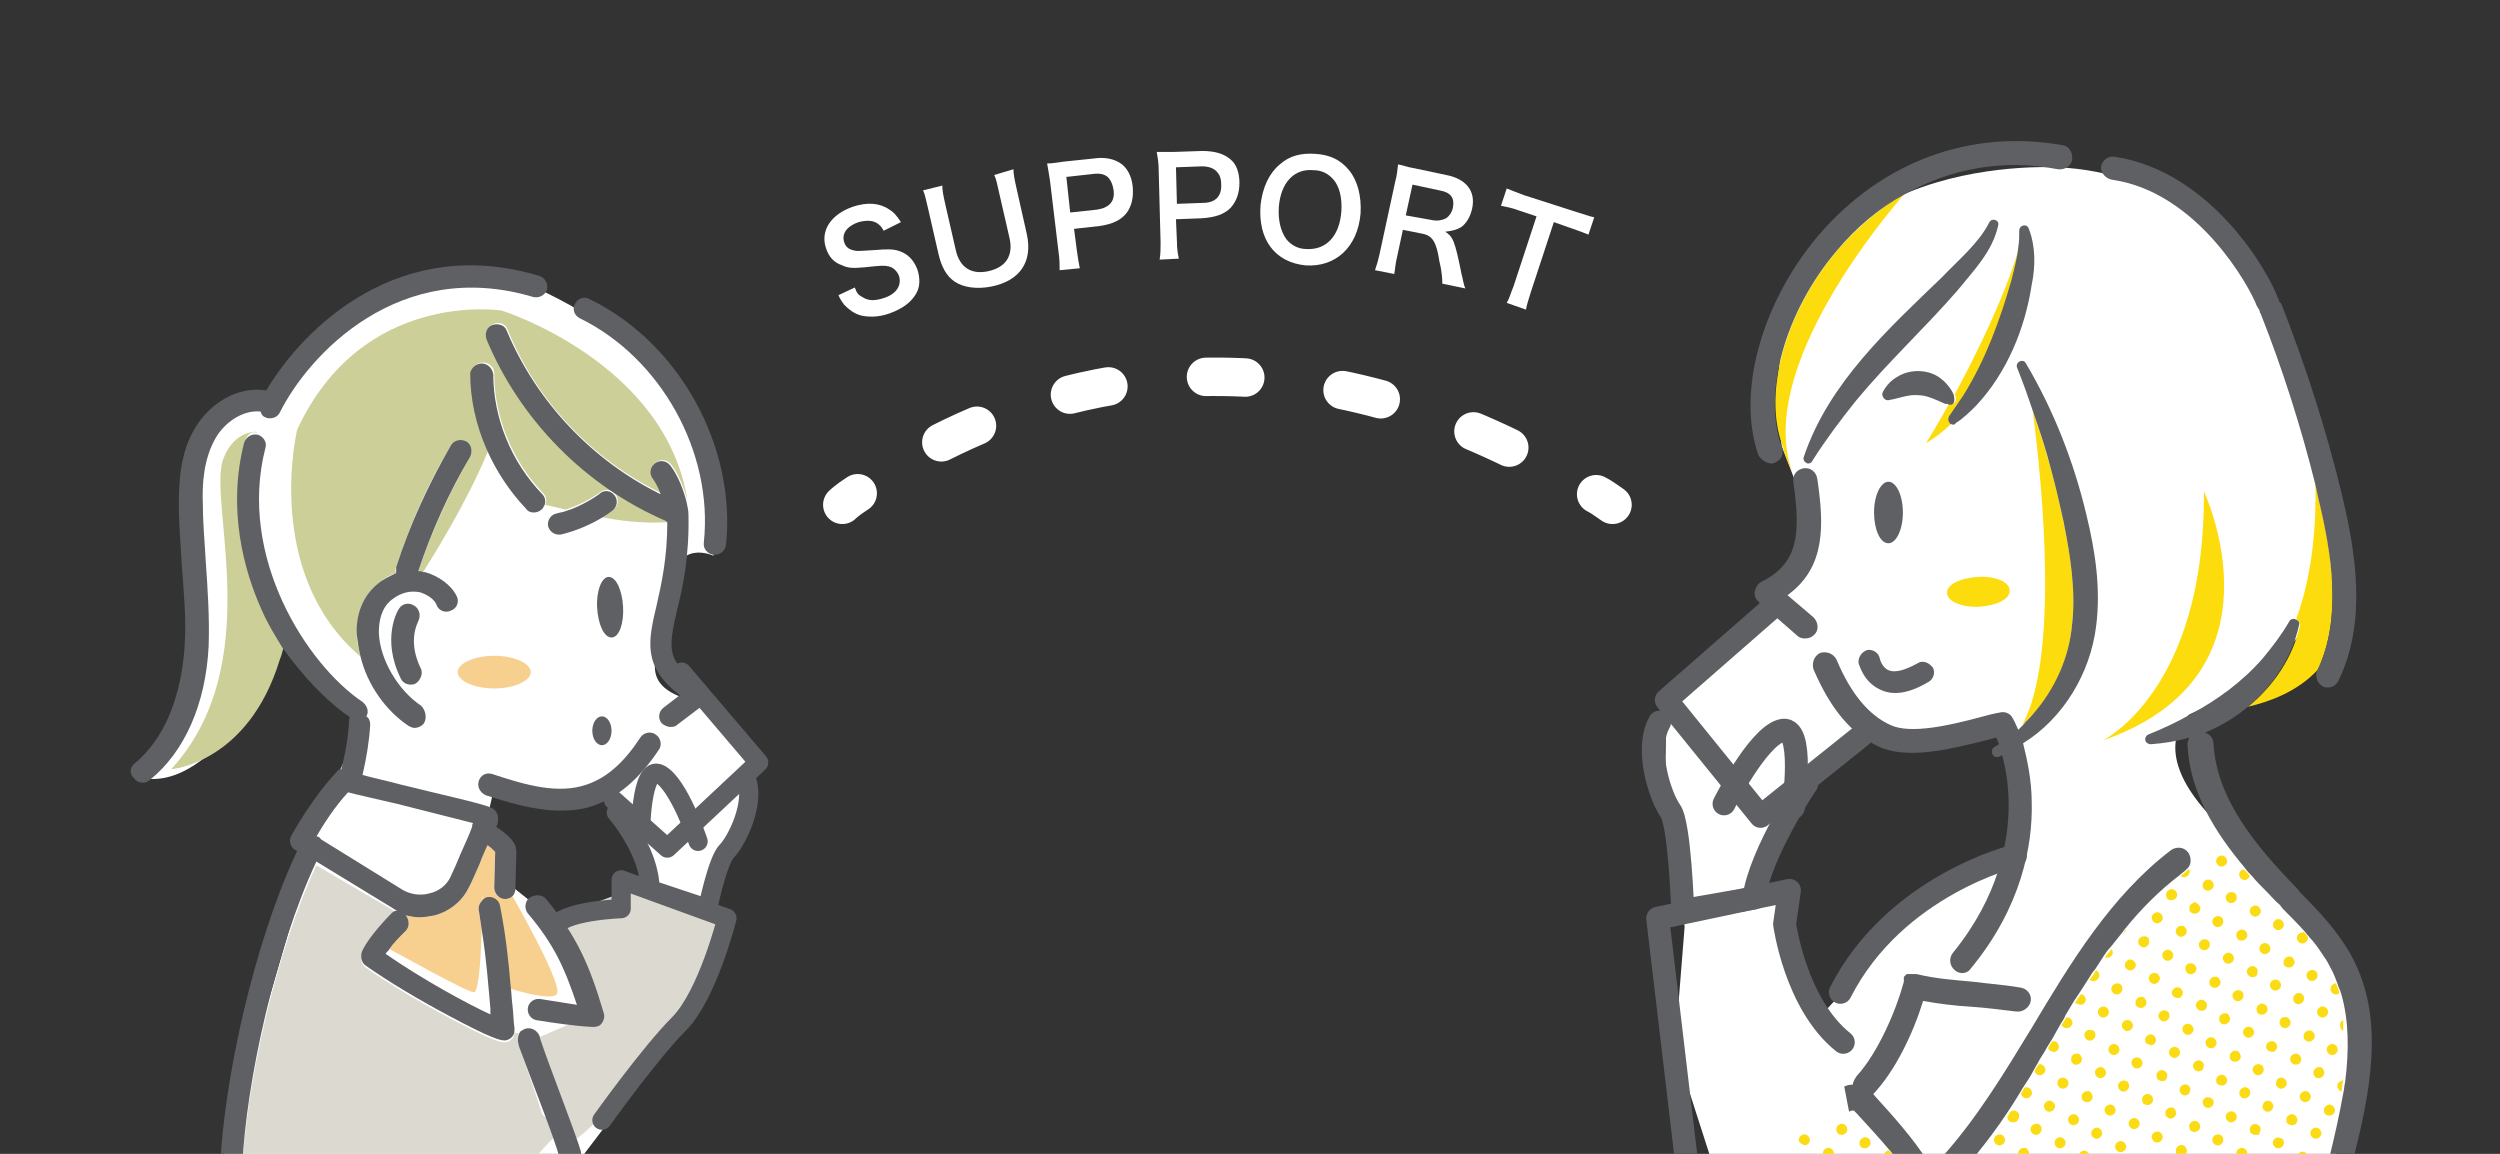 <?xml version="1.0" encoding="utf-8"?>
<!-- Generator: Adobe Illustrator 28.2.0, SVG Export Plug-In . SVG Version: 6.00 Build 0)  -->
<svg version="1.1" id="レイヤー_1" xmlns="http://www.w3.org/2000/svg" xmlns:xlink="http://www.w3.org/1999/xlink" x="0px"
	 y="0px" viewBox="0 0 260 120" style="enable-background:new 0 0 260 120;" xml:space="preserve">
<rect x="0" y="0" width="260" height="120" fill="#333333" stroke="none"/>
<style type="text/css">
	.st0{fill:none;stroke:#FFFFFF;stroke-width:4;stroke-linecap:round;stroke-linejoin:round;}
	.st1{fill:none;stroke:#FFFFFF;stroke-width:4;stroke-linecap:round;stroke-linejoin:round;stroke-dasharray:4.085,10.213;}
	.st2{fill:#FFFFFF;}
	.st3{clip-path:url(#SVGID_00000183950301264589584150000007553883654129546125_);}
	.st4{fill:none;stroke:#5E6063;stroke-width:2;stroke-linecap:round;stroke-linejoin:round;stroke-miterlimit:10;}
	.st5{fill:#DCDAD0;}
	.st6{fill:none;}
	.st7{fill:#F7D090;}
	.st8{fill:#5E6063;}
	.st9{fill:#CDCF98;}
	.st10{fill:none;stroke:#5E6063;stroke-width:2.388;stroke-linecap:round;stroke-linejoin:round;stroke-miterlimit:10;}
	.st11{fill:#FDDC0E;}
	.st12{fill:#FBDB13;}
</style>
<g>
	<g>
		<g>
			<path class="st0" d="M87.6,52.5c0,0,0.5-0.5,1.6-1.2"/>
			<path class="st1" d="M97.9,46c12.5-6.3,35.5-12.7,63.6,2.9"/>
			<path class="st0" d="M166,51.4c0.6,0.3,1.1,0.7,1.7,1.1"/>
		</g>
	</g>
	<g>
		<path class="st2" d="M88.9,29.9c0.2,0.6,0.4,0.8,0.8,1c0.6,0.4,1.3,0.4,2.2,0.1c1.3-0.4,1.9-1.3,1.6-2.3c-0.2-0.5-0.6-0.9-1.1-1
			c-0.5-0.1-0.6-0.1-2.5,0.1c-1.1,0.1-1.7,0.1-2.3-0.2c-0.9-0.3-1.4-0.9-1.7-1.8c-0.6-1.8,0.5-3.5,2.8-4.3c1.5-0.5,2.8-0.4,3.8,0.3
			c0.5,0.3,0.8,0.7,1.2,1.3l-1.8,0.9c-0.2-0.4-0.4-0.6-0.7-0.8c-0.5-0.3-1.1-0.3-1.9-0.1c-1.2,0.4-1.8,1.2-1.5,2.1
			c0.2,0.6,0.6,0.8,1.3,0.9c0.3,0,0.4,0,2-0.1c1.1-0.1,1.8-0.1,2.4,0.1c0.9,0.3,1.5,0.9,1.9,1.9c0.3,0.9,0.3,1.8-0.1,2.5
			c-0.5,0.9-1.4,1.6-2.8,2.1c-1.1,0.4-2.2,0.4-3,0.2c-0.7-0.2-1.2-0.6-1.7-1.1c-0.2-0.3-0.4-0.5-0.6-1L88.9,29.9z"/>
		<path class="st2" d="M105.4,17.6c0,0.5,0.1,1,0.3,1.9l1.1,4.9c0.6,2.8-0.7,4.8-3.7,5.4c-1.5,0.3-2.9,0.1-3.8-0.5
			c-0.9-0.6-1.4-1.6-1.7-2.9l-1.1-4.8c-0.2-0.8-0.3-1.4-0.5-1.8l2-0.5c0,0.5,0.1,1,0.3,1.9l1.1,4.8c0.4,1.8,1.6,2.6,3.4,2.2
			c1.8-0.4,2.6-1.6,2.2-3.4l-1.1-4.8c-0.2-0.9-0.3-1.4-0.5-1.8L105.4,17.6z"/>
		<path class="st2" d="M110.2,28.1c0-0.6,0-1.1-0.1-1.8l-0.9-7.5c-0.1-0.7-0.2-1.2-0.3-1.8c0.6,0,1-0.1,1.8-0.2l2.9-0.3
			c1.3-0.2,2.3,0,3.1,0.6c0.6,0.5,1,1.3,1.1,2.3c0.1,1.1-0.1,2-0.6,2.7c-0.6,0.8-1.5,1.2-2.8,1.4l-2.7,0.3l0.3,2.3
			c0.1,0.8,0.2,1.3,0.3,1.8L110.2,28.1z M114.1,21.8c1.3-0.2,1.9-0.9,1.7-2.1c-0.1-0.6-0.3-1-0.6-1.3c-0.4-0.3-0.8-0.4-1.6-0.3
			l-2.7,0.3l0.4,3.7L114.1,21.8z"/>
		<path class="st2" d="M120.6,27c0.1-0.6,0.1-1.1,0.1-1.8l-0.2-7.6c0-0.7-0.1-1.2-0.2-1.8c0.6,0,1,0,1.8,0l2.9-0.1
			c1.4,0,2.3,0.3,3,0.9c0.6,0.5,0.9,1.4,0.9,2.4c0,1.1-0.3,1.9-0.9,2.6c-0.7,0.7-1.6,1-3,1.1l-2.7,0.1l0.1,2.3
			c0,0.8,0.1,1.3,0.2,1.8L120.6,27z M125.1,21.1c1.3,0,2-0.7,1.9-2c0-0.6-0.2-1-0.5-1.3c-0.3-0.3-0.8-0.5-1.5-0.5l-2.7,0.1l0.1,3.8
			L125.1,21.1z"/>
		<path class="st2" d="M140.3,17.7c0.9,1.1,1.3,2.7,1.2,4.5c-0.3,3.5-2.6,5.6-5.7,5.4c-3.2-0.3-5-2.7-4.7-6.3c0.2-1.8,0.9-3.3,2-4.2
			c1-0.9,2.2-1.2,3.7-1.1C138.3,16.1,139.4,16.6,140.3,17.7z M139.5,22c0.1-1.4-0.2-2.6-0.8-3.3c-0.5-0.6-1.2-1-2.1-1
			c-2-0.2-3.4,1.3-3.6,3.8c-0.1,1.4,0.2,2.6,0.8,3.4c0.5,0.6,1.2,1,2.1,1C137.9,26,139.3,24.6,139.5,22z"/>
		<path class="st2" d="M150,29.5c0-0.3,0-1.1-0.3-2.3c-0.3-2-0.7-2.7-1.8-2.9l-2-0.4l-0.6,2.8c-0.2,0.8-0.2,1.3-0.3,1.8l-2-0.4
			c0.2-0.6,0.3-0.9,0.5-1.8l1.6-7.4c0.2-0.7,0.2-1.1,0.3-1.8c0.6,0.1,1,0.3,1.7,0.4l3.3,0.7c2.1,0.4,3.1,1.7,2.7,3.5
			c-0.2,0.9-0.6,1.5-1.1,1.9c-0.5,0.3-0.9,0.4-1.7,0.5c0.8,0.5,1,0.9,1.7,4.4c0.1,0.3,0.2,1.1,0.4,1.5L150,29.5z M149,22.9
			c0.5,0.1,1,0,1.4-0.2c0.3-0.2,0.6-0.6,0.7-1.1c0.2-1-0.2-1.6-1.4-1.8l-2.8-0.6l-0.7,3.2L149,22.9z"/>
		<path class="st2" d="M159.2,30.4c-0.2,0.7-0.4,1.2-0.5,1.8l-2-0.7c0.3-0.5,0.4-1,0.7-1.7l2.4-7.3l-1.8-0.6
			c-0.8-0.3-1.4-0.4-1.9-0.5l0.6-1.8c0.5,0.2,1,0.4,1.8,0.7l5.3,1.7c1,0.3,1.5,0.5,2,0.6l-0.6,1.8c-0.5-0.2-1-0.4-1.9-0.7l-1.7-0.6
			L159.2,30.4z"/>
	</g>
	<g>
		<defs>
			<rect id="SVGID_1_" width="260" height="120"/>
		</defs>
		<clipPath id="SVGID_00000077305083810726160770000012665507536075390599_">
			<use xlink:href="#SVGID_1_"  style="overflow:visible;"/>
		</clipPath>
		<g style="clip-path:url(#SVGID_00000077305083810726160770000012665507536075390599_);">
			<g>
				<path class="st2" d="M78.9,79.3c0,0-3.3-4.8-8.3-6.9c-5-2.1-1-5.9-0.7-11.2c0.3-5.3,4.3-3.4,4.3-3.4C74.9,44,67.6,34.5,53,28.8
					c-14.7-5.7-24,14-24,14c-7.6-2.6-9.4,4.6-7.8,15.6c1.5,11-5.5,21-5.8,22.6c7.8,0.6,14.2-13.9,14.2-13.9l8.6,7L35.4,80l-2.5,7
					l-10,34.3L60,121l5.7-7.5l8.7-13.7L74,93.5l3.3-7.3L78.9,79.3z M64.6,91.5v3L58,96.1l-1-0.9l-4.5-3.6l0.2-3.6l-2.1-1.4v-1.2
					l0.8-3.5l7.2,1.4l3.9-1.2l2.5,2.6l1.6,3.4l0.6,4.6L64.6,91.5z"/>
				<polyline class="st4" points="70.9,69.9 78.9,79.3 69.4,88.2 63.8,83.2 				"/>
				<path class="st4" d="M66.6,87c0,0,0-7.5,2-6.5s4,7,4,7"/>
				<path class="st4" d="M64.1,84.5c0,0,3.5,4,3.5,8l6,2c0,0,1-5,2-6s3-5,2-7.5"/>
				<path class="st5" d="M65.6,92.5l10,3c0,0-0.6,4.2-3.7,8.9c-4.4,6.7-11.7,14.6-12.3,14.1c-1-1-5-10-5-10l7-3l-4-10L65.6,92.5z"/>
				<path class="st4" d="M57.6,96.5c0.8-1.8,7-2,7-2v-3l11,4c0,0-2,8-5,11s-8,10-8,10"/>
				<g>
					<path class="st6" d="M50.3,93.6C50.2,93.6,50.2,93.6,50.3,93.6c-0.1-0.1-0.1-0.2-0.1-0.4L50.3,93.6z"/>
					<path class="st6" d="M50.1,96.7c0.5,3.1,0.7,6,0.9,8.2c0,0.2,0,0.4,0,0.6c-2.4-1.1-7-3.6-10.9-6.3c0.1-0.2,0.3-0.3,0.4-0.5
						c1.5,0.8,8.1,4.6,8.8,4.5C49.8,103.2,50,99.8,50.1,96.7z"/>
					<path class="st6" d="M49.1,86c-0.3,0.8-0.7,1.7-1.2,2.8c-0.4,1-0.9,2.1-1.1,2.5c-0.4,0.8-1.2,1.4-2.1,1.6
						c-1,0.3-2.1,0.1-2.9-0.4l-8.4-5.2c-0.1-0.1-0.2-0.3-0.4-0.3c0,0,0,0-0.1,0c0.7-1.2,1.9-3.1,3.3-4.6c1.1,0.3,3,0.7,5.1,1.2
						c2.8,0.7,6.1,1.4,7.9,2C49.1,85.7,49.1,85.8,49.1,86z"/>
					<path class="st7" d="M47.6,69.9c0-0.9,1.7-1.7,3.8-1.7c2.1,0,3.8,0.8,3.8,1.7c0,0.9-1.7,1.7-3.8,1.7
						C49.3,71.6,47.6,70.8,47.6,69.9z"/>
					<path class="st8" d="M63.6,66.3c-0.8,0-1.4-1.4-1.5-3.1c-0.1-1.8,0.5-3.2,1.2-3.2c0.8,0,1.4,1.4,1.5,3.1
						C64.9,64.8,64.4,66.3,63.6,66.3z"/>
					<path class="st5" d="M40.6,94.5c0.2,0.1,0.4,0.3,0.7,0.4c-0.2,0-0.4,0.1-0.6,0.3c-1.1,1.1-2.8,3.1-3.1,4.1
						c-0.1,0.5,0,1,0.4,1.3c2.4,1.7,5.6,3.6,8.8,5.3c4.1,2.2,5.2,2.5,5.6,2.5c0.1,0,0.2,0,0.2,0c0.5-0.1,0.9-0.5,0.9-1l0.7,0.1
						c-0.3,0.3-0.4,0.7-0.2,1.2l0.1,0.4c1,2.9,1.5,4.3,2.2,6.5c0.1,0.5,0.6,0.8,1.1,0.8c0.1,0,0.2,0,0.3,0c0.2,0,0.3-0.1,0.4-0.2
						l0.4,1.2c-0.8,0.8-1.7,1.7-2.5,2.6c-0.4,0.4-0.6,0.7-0.8,0.8c-0.2,0.2-0.3,0.5-0.3,0.8H25.2c0.4-8.6,3.4-22.4,7.7-31.6
						L40.6,94.5z"/>
					<path class="st7" d="M50.7,93.4c-0.1,0-0.3,0.1-0.4,0.2l-0.1-0.4c0,0.1,0,0.3,0,0.4c-0.3,0.3-0.5,0.7-0.4,1.1
						c0.1,0.7,0.2,1.3,0.3,2c-0.1,3.1-0.3,6.4-0.8,6.5c-0.7,0-7.3-3.7-8.8-4.5c0.4-0.6,1-1.2,1.7-1.9c0.4-0.4,0.4-1.1,0-1.6
						c0.5,0.1,0.9,0.2,1.4,0.2c0.5,0,1.1-0.1,1.6-0.2c1.5-0.4,2.8-1.4,3.5-2.8c0.3-0.5,0.7-1.5,1.2-2.6c0.2-0.6,0.5-1.2,0.8-1.9
						c0.3,0.2,0.5,0.4,0.8,0.7l-0.1,3.7c0,0.6,0.5,1.2,1.1,1.2c0,0,0,0,0,0c0.3,0,0.6-0.1,0.8-0.3c1.2,2.1,5.3,9.5,4.6,10.2
						c-0.5,0.6-3.3-0.1-4.9-0.6c-0.2-2.4-0.5-5.3-1.1-8.3C51.9,93.7,51.3,93.3,50.7,93.4z"/>
					<path class="st9" d="M48.9,47.5c0.3-0.5,0.1-1.2-0.4-1.6c-0.5-0.3-1.2-0.1-1.6,0.4c-2.4,4-4.3,8.3-5.7,12.7
						c-0.1,0.2-0.1,0.4,0,0.6c-0.7,0.2-1.3,0.6-1.9,1.1c-1.5,1.2-2.2,3-2.2,5.3c0,0.8,0.2,1.5,0.4,2.3c-10.2-8.7-6.6-23.6-6.6-23.6
						c6.8-14.7,21.3-12.4,21.3-12.4s17.1,5.4,19.3,19.8c-0.3-1.2-0.9-2.8-1.7-3.8c-0.4-0.5-1.1-0.6-1.6-0.2
						c-0.5,0.4-0.6,1.1-0.2,1.6c0.3,0.4,0.6,1,0.8,1.6c-7.2-3.5-13-9.6-16-17c-0.2-0.6-0.9-0.9-1.5-0.6c-0.6,0.2-0.9,0.9-0.6,1.5
						c3.5,8.5,10.3,15.3,18.7,18.9c0,0.1,0,0.1,0,0.2c-1.4,0.1-3.6,0.1-6.8-0.5c0.7-0.4,1.2-0.8,1.2-0.8c0.5-0.4,0.6-1.1,0.2-1.6
						c-0.4-0.5-1.1-0.6-1.6-0.2c0,0-1.6,1.2-3.6,1.8c-0.7-0.2-1.3-0.3-2.1-0.5c0.2-0.4,0.1-0.9-0.2-1.2c-3.2-3.3-5.1-7.9-5.1-12.5
						c0-0.6-0.5-1.1-1.2-1.1c-0.6,0-1.1,0.5-1.1,1.2c0,2.7,0.6,5.4,1.7,7.9C48.6,52.2,45,57.9,44,59.5c-0.2,0-0.4-0.1-0.5-0.1
						C44.9,55.3,46.7,51.3,48.9,47.5z"/>
					<path class="st9" d="M25.5,45.8c-1.8,7,0,13.4,1.8,17.4c0.6,1.4,1.4,2.7,2.2,4c-0.1,0.5-0.2,0.9-0.4,1.4
						C25.8,79.4,17.8,80,17.8,80c10-10.9,3.8-27.8,5.4-32.2c0.8-2.2,2.3-2.9,3.5-2.9c0,0,0,0.1,0,0.1C26.2,44.8,25.7,45.2,25.5,45.8
						z"/>
					<path class="st8" d="M49.8,81.2c0.2-0.6,0.8-0.9,1.4-0.7c3.6,1.2,6.9,2.1,9.8,1.1c2.1-0.7,3.9-2.3,5.6-4.9
						c0.3-0.5,1.1-0.7,1.6-0.3c0.5,0.3,0.7,1.1,0.3,1.6c-2,3-4.2,4.9-6.8,5.8c-1.1,0.4-2.3,0.5-3.4,0.5c-2.8,0-5.6-0.9-7.8-1.6
						C49.9,82.4,49.6,81.8,49.8,81.2z"/>
					<path class="st8" d="M44.1,75.2c-0.2,0.3-0.6,0.5-1,0.5c-0.2,0-0.4-0.1-0.6-0.2c-2.4-1.6-4.3-4.3-5-7.2
						c-0.2-0.8-0.3-1.5-0.4-2.3c-0.1-2.2,0.7-4.1,2.2-5.3c0.6-0.5,1.3-0.8,1.9-1.1c0-0.2,0-0.4,0-0.6c1.4-4.4,3.4-8.7,5.7-12.7
						c0.3-0.5,1-0.7,1.6-0.4c0.5,0.3,0.7,1,0.4,1.6c-2.2,3.7-4,7.7-5.4,11.9c0.2,0,0.4,0,0.5,0.1c0.1,0,0.1,0,0.2,0
						c1.4,0.4,2.7,1.3,3.3,2.5c0.3,0.6,0,1.3-0.6,1.5c-0.6,0.3-1.3,0-1.5-0.6c-0.2-0.5-0.8-1-1.7-1.3c-1-0.2-2,0-3,0.8
						c-1.1,0.9-1.3,2.3-1.3,3.4c0.1,2.8,2,6,4.4,7.6C44.3,73.9,44.4,74.7,44.1,75.2z"/>
					<path class="st8" d="M43.2,71.1c-0.2,0.1-0.3,0.1-0.5,0.1c-0.4,0-0.8-0.2-1-0.6c-2.1-4.2-0.3-7.2-0.2-7.3
						c0.3-0.5,1-0.7,1.6-0.3c0.5,0.3,0.7,1,0.4,1.6c0,0.1-1.2,2,0.3,5C44,70.1,43.7,70.8,43.2,71.1z"/>
					<path class="st8" d="M59.3,121.2c-0.5,0-0.9-0.3-1.1-0.8c-0.6-2.2-3.1-8.5-4.2-11.5l-0.1-0.4c-0.1-0.4,0-0.9,0.2-1.2
						c0.1-0.1,0.3-0.2,0.5-0.3c0.6-0.2,1.2,0.1,1.5,0.7l0.1,0.4c1,3,3.5,9.3,4.2,11.6c0.1,0.5,0,0.9-0.4,1.2
						c-0.1,0.1-0.3,0.2-0.4,0.2C59.5,121.2,59.4,121.2,59.3,121.2z"/>
					<path class="st8" d="M56.8,93.5c3.2,3.9,4.5,6.8,6,11.9c0.1,0.4,0,0.7-0.2,1c-0.2,0.3-0.5,0.4-0.9,0.4c0,0,0,0-0.1,0
						c-1.9-0.1-3.9-0.4-5.8-0.7c-0.6-0.1-1-0.7-0.9-1.3c0.1-0.6,0.7-1,1.3-0.9c1.3,0.2,2.5,0.4,3.8,0.6c-1.3-3.9-2.4-6.3-5.1-9.5
						c-0.4-0.5-0.3-1.2,0.1-1.6C55.6,93,56.4,93,56.8,93.5z"/>
					<path class="st8" d="M36.4,74.6c-0.1,0.1-0.1,0.3-0.1,0.5c-0.1,1.7-0.4,3.3-0.8,4.9c0,0,0,0,0,0c0,0-0.1,0-0.1,0
						c0,0-0.1,0-0.1,0c0,0-0.1,0-0.1,0.1c0,0-0.1,0-0.1,0.1c0,0-0.1,0.1-0.1,0.1c0,0,0,0,0,0c-2.4,2.5-4.6,6.4-4.7,6.6
						c-0.3,0.5-0.1,1.2,0.4,1.5l0.2,0.1c-4.6,9.8-7.6,24-8,32.7c0,0.6,0.5,1.2,1.1,1.2c0,0,0,0,0.1,0c0.6,0,1.1-0.5,1.1-1.1
						c0,0,0,0,0-0.1c0.4-8.6,3.4-22.4,7.7-31.6l7.7,4.7c0.2,0.1,0.4,0.3,0.7,0.4c-0.2,0-0.4,0.1-0.6,0.3c-1.1,1.1-2.8,3.1-3.1,4.1
						c-0.1,0.5,0,1,0.4,1.3c2.4,1.7,5.6,3.6,8.8,5.3c4.1,2.2,5.2,2.5,5.6,2.5c0.1,0,0.2,0,0.2,0c0.5-0.1,0.9-0.5,0.9-1
						c0-0.1,0-0.2,0-0.3c-0.1-0.7-0.1-1.4-0.2-2.3c-0.1-0.7-0.1-1.4-0.2-2.1c-0.2-2.4-0.5-5.3-1.1-8.3c-0.1-0.6-0.7-1-1.3-0.9
						c-0.1,0-0.3,0.1-0.4,0.2c0,0-0.1,0-0.1,0.1c-0.3,0.3-0.5,0.7-0.4,1.1c0.1,0.7,0.2,1.3,0.3,2c0.5,3.1,0.7,6,0.9,8.2
						c0,0.2,0,0.4,0,0.6c-2.4-1.1-7-3.6-10.9-6.3c0.1-0.2,0.3-0.3,0.4-0.5c0.4-0.6,1-1.2,1.7-1.9c0.4-0.4,0.4-1.1,0-1.6
						c0.5,0.1,0.9,0.2,1.4,0.2c0.5,0,1.1-0.1,1.6-0.2c1.5-0.4,2.8-1.4,3.5-2.8c0.3-0.5,0.7-1.5,1.2-2.6c0.2-0.6,0.5-1.2,0.8-1.9
						c0.3,0.2,0.5,0.4,0.8,0.7l-0.1,3.7c0,0.6,0.5,1.2,1.1,1.2c0,0,0,0,0,0c0.3,0,0.6-0.1,0.8-0.3c0.2-0.2,0.3-0.5,0.3-0.8l0.1-3.7
						c0-0.2,0-0.7-0.3-1.1c-0.1-0.2-0.3-0.4-0.4-0.5c-0.4-0.4-0.9-0.8-1.4-1.1c0.2-0.3,0.2-0.6,0.2-0.9c0-0.5-0.3-0.9-0.7-1.1
						c-1.2-0.5-5.4-1.4-9.4-2.4c-1.5-0.4-2.9-0.7-4-1c0.4-1.7,0.7-3.5,0.8-5.2c0-0.4-0.1-0.7-0.4-0.9c0.3-0.5,0.1-1.1-0.4-1.5
						c-5.8-3.9-13-15.1-10.1-26.4c0.2-0.6-0.2-1.2-0.8-1.4c0,0-0.1,0-0.1,0c-0.6-0.1-1.1,0.3-1.3,0.8c-1.8,7,0,13.4,1.8,17.4
						c0.6,1.4,1.4,2.7,2.2,4C31.5,70.3,33.9,72.9,36.4,74.6z M49.2,85.6c-0.1,0.1-0.1,0.3-0.1,0.4c-0.3,0.8-0.7,1.7-1.2,2.8
						c-0.4,1-0.9,2.1-1.1,2.5c-0.4,0.8-1.2,1.4-2.1,1.6c-1,0.3-2.1,0.1-2.9-0.4l-8.4-5.2c-0.1-0.1-0.2-0.3-0.4-0.3c0,0,0,0-0.1,0
						c0.7-1.2,1.9-3.1,3.3-4.6c1.1,0.3,3,0.7,5.1,1.2C44,84.3,47.3,85.1,49.2,85.6z"/>
					<path class="st8" d="M14,79.4c4.1-3.4,5-9.1,5.2-12.2c0.2-2.8-0.1-5.7-0.3-8.5c-0.1-2-0.3-4-0.3-6.1c0-2.4,0.1-5.5,1.7-8.1
						c1.4-2.4,4.3-4.4,7.4-3.9c3.9-6.6,13.9-16.3,28.4-11.9c0.6,0.2,0.9,0.8,0.8,1.4c-0.2,0.6-0.8,0.9-1.4,0.8
						c-14-4.2-23.4,6-26.4,12c-0.2,0.4-0.6,0.6-1,0.6c-0.2,0-0.3,0-0.5-0.1c-0.3-0.1-0.4-0.3-0.5-0.6c-1.9-0.2-3.8,1.2-4.7,2.8
						c-1.2,2.1-1.4,4.7-1.3,6.9c0,2,0.2,4,0.3,5.9c0.2,2.9,0.4,5.8,0.3,8.8c-0.3,6-2.5,11-6.1,13.9c-0.2,0.2-0.5,0.3-0.7,0.3
						c-0.3,0-0.7-0.1-0.9-0.4C13.4,80.5,13.5,79.8,14,79.4z"/>
					<path class="st8" d="M50.1,37.8c0.6,0,1.1,0.5,1.2,1.1c0,4.6,1.9,9.2,5.1,12.5c0.3,0.3,0.4,0.8,0.2,1.2
						c-0.1,0.1-0.1,0.3-0.3,0.4c-0.2,0.2-0.5,0.3-0.8,0.3c-0.3,0-0.6-0.1-0.8-0.4c-1.7-1.8-3.1-3.9-4.1-6.2
						c-1.1-2.5-1.7-5.2-1.7-7.9C49,38.3,49.5,37.8,50.1,37.8z"/>
					<path class="st8" d="M74.3,57.7c0,0-0.1,0-0.1,0c-0.6-0.1-1.1-0.6-1-1.3c1-9.4-4.5-19.2-12.9-23.3c-0.6-0.3-0.8-1-0.5-1.5
						c0.3-0.6,1-0.8,1.5-0.5c9.3,4.5,15.3,15.3,14.2,25.6C75.4,57.3,74.9,57.7,74.3,57.7z"/>
					<path class="st8" d="M69.3,54.2c-8.4-3.6-15.2-10.5-18.7-18.9c-0.2-0.6,0-1.3,0.6-1.5c0.6-0.2,1.3,0,1.5,0.6
						c3.1,7.4,8.9,13.5,16,17c-0.2-0.6-0.5-1.2-0.8-1.6c-0.4-0.5-0.3-1.2,0.2-1.6c0.5-0.4,1.2-0.3,1.6,0.2c0.8,1,1.4,2.6,1.7,3.8
						c0.1,0.5,0.2,0.9,0.2,1.3c0.1,4.4-0.6,7.7-1.2,10c-0.9,4-1.2,5.4,2.8,7.8c0.3,0.2,0.5,0.5,0.5,0.9c0,0.4-0.1,0.7-0.4,1
						l-2.9,2.2c-0.2,0.2-0.5,0.2-0.7,0.2c-0.3,0-0.7-0.2-0.9-0.4c-0.4-0.5-0.3-1.2,0.2-1.6l1.7-1.3c-3.9-3-3.3-5.6-2.4-9.4
						c0.5-2.2,1.1-4.9,1.1-8.6C69.3,54.3,69.3,54.3,69.3,54.2z"/>
					<path class="st8" d="M63.9,51.5c0.4,0.5,0.3,1.2-0.2,1.6c0,0-0.5,0.4-1.2,0.8c-1,0.6-2.5,1.3-4.2,1.7c-0.1,0-0.1,0-0.2,0
						c-0.5,0-1-0.4-1.1-0.9c-0.1-0.6,0.3-1.2,0.9-1.3c0.3-0.1,0.5-0.1,0.8-0.2c2-0.6,3.6-1.8,3.6-1.8C62.8,50.9,63.5,51,63.9,51.5z"
						/>
				</g>
				<ellipse class="st8" cx="62.6" cy="76" rx="1" ry="1.5"/>
			</g>
			<g>
				<path class="st2" d="M245.1,107.5c-0.5-8-10.5-17-16-23.5s-1.4-9.7-1.4-9.7s15.9-6.8,15.4-18.3s-6.7-37.6-29.1-38.6
					c-2.6-0.1-32.9-1-28.7,29l2.3,6c0,0,2.5,5.6-1.7,9.3c-4.3,3.7-12.6,11-12.6,11l-0.1,7.7l2,16l-1,12.5l4.5,14h63
					C241.6,123,245.6,115.5,245.1,107.5z M206.4,89.2l-7.8,6.5l-9.4,10.1l-3-5.9l-0.2-7.3l-3.5,0.6l0.5-2.2l5.2-10.6l6.4-4.2l3.4,1
					l10.1-2l1.6,12.8L206.4,89.2z"/>
				<polyline class="st10" points="184.4,63.1 173.3,72.8 183.1,84.9 193.6,76.5 				"/>
				<path class="st10" d="M186.5,84c0,0,1.3-8.9-1.3-8c-2.5,0.8-5.9,7.6-5.9,7.6"/>
				<path class="st10" d="M187.9,81.5c0,0-4.8,7.1-5.5,11.9l-7.4,1.3c0,0-0.3-9.1-1.3-10.4c-1-1.4-2.7-6.4-1.1-9.2"/>
				<path class="st10" d="M175.6,122.5l-3.2-27l13.7-2.9l-0.5,3.5c0,0,1.1,8.3,6.1,12.3"/>
				<g>
					<path class="st11" d="M205.7,60c-1.8,0.1-3.3,0.8-3.2,1.7c0,0.8,1.5,1.5,3.3,1.4c1.8-0.1,3.3-0.8,3.2-1.7
						C209,60.5,207.5,59.9,205.7,60z"/>
					<path class="st12" d="M208.8,116.3L208.8,116.3L208.8,116.3c0,0,0,0.1,0,0.1c0.1,0.2,0.4,0.4,0.7,0.3c0.2,0,0.3-0.1,0.4-0.3
						c0.1-0.1,0.1-0.3,0.1-0.5l0,0l0,0c-0.1-0.2-0.3-0.4-0.5-0.4c-0.1,0-0.2,0-0.2,0l0,0l0,0c-0.2,0.1-0.3,0.2-0.4,0.4
						c0,0,0,0.1,0,0.1C208.7,116.1,208.8,116.2,208.8,116.3z"/>
					<path class="st12" d="M206.4,120.4c-0.2,0-0.3,0.2-0.4,0.3h1.1C207,120.5,206.7,120.3,206.4,120.4z"/>
					<path class="st12" d="M207.8,118c-0.3,0.1-0.5,0.4-0.4,0.7c0.1,0.3,0.4,0.5,0.7,0.4c0.3-0.1,0.5-0.4,0.4-0.7
						C208.4,118.1,208.1,117.9,207.8,118z"/>
					<path class="st12" d="M210.6,120.5c0.3-0.1,0.5-0.4,0.4-0.7c-0.1-0.3-0.3-0.5-0.6-0.4c0,0-0.1,0-0.1,0l0,0l0,0
						c-0.2,0.1-0.3,0.2-0.4,0.4c0,0.1,0,0.2,0,0.3c0,0.1,0.1,0.2,0.1,0.2C210.1,120.5,210.3,120.6,210.6,120.5L210.6,120.5
						L210.6,120.5z"/>
					<path class="st12" d="M211.6,111.4c0.1,0.3,0.4,0.5,0.7,0.4c0.3-0.1,0.5-0.4,0.4-0.7c-0.1-0.3-0.4-0.5-0.7-0.4
						C211.9,110.9,211.7,111.1,211.6,111.4C211.6,111.4,211.6,111.4,211.6,111.4z"/>
					<path class="st12" d="M214,112.8c0.1,0.3,0.4,0.5,0.7,0.4c0.3-0.1,0.5-0.4,0.4-0.7c-0.1-0.3-0.4-0.5-0.7-0.4
						C214.1,112.1,213.9,112.5,214,112.8z"/>
					<path class="st12" d="M210.2,113.8c0.1,0.3,0.4,0.5,0.7,0.4c0.3-0.1,0.5-0.4,0.4-0.7c-0.1-0.3-0.4-0.5-0.7-0.4
						c-0.1,0-0.1,0-0.1,0.1c-0.1,0.2-0.2,0.3-0.3,0.5C210.1,113.7,210.2,113.7,210.2,113.8z"/>
					<path class="st12" d="M213,109c0.1,0.3,0.4,0.4,0.7,0.4c0.3-0.1,0.5-0.4,0.4-0.7c-0.1-0.3-0.4-0.5-0.6-0.4c0,0,0,0,0,0
						C213.3,108.4,213.2,108.7,213,109z"/>
					<path class="st12" d="M215.4,110c0,0.1,0,0.2,0,0.3c0,0.1,0.1,0.2,0.1,0.2c0.1,0.2,0.4,0.3,0.6,0.2l0,0l0,0
						c0.3-0.1,0.5-0.4,0.4-0.7c-0.1-0.3-0.3-0.5-0.6-0.4c0,0-0.1,0-0.1,0l0,0l0,0C215.6,109.6,215.5,109.8,215.4,110z"/>
					<path class="st12" d="M214.1,118.3c-0.3,0.1-0.5,0.4-0.4,0.7c0.1,0.3,0.4,0.5,0.7,0.4c0.3-0.1,0.5-0.4,0.4-0.7
						C214.7,118.4,214.4,118.2,214.1,118.3z"/>
					<path class="st12" d="M217.3,120.1c-0.1-0.3-0.4-0.5-0.7-0.4c-0.3,0.1-0.5,0.4-0.4,0.7c0,0.1,0.1,0.2,0.2,0.3h0.8
						C217.3,120.6,217.3,120.4,217.3,120.1z"/>
					<path class="st12" d="M215.5,115.9c-0.3,0.1-0.5,0.4-0.4,0.7c0.1,0.3,0.4,0.5,0.7,0.4c0.3-0.1,0.5-0.4,0.4-0.7
						C216.1,116,215.8,115.8,215.5,115.9z"/>
					<path class="st12" d="M211.6,116.9c-0.3,0.1-0.5,0.4-0.4,0.7c0.1,0.3,0.4,0.5,0.7,0.4c0.3-0.1,0.5-0.4,0.4-0.7
						C212.3,117,212,116.8,211.6,116.9z"/>
					<path class="st12" d="M218.2,118.4L218.2,118.4L218.2,118.4c0.3-0.1,0.5-0.4,0.4-0.7c-0.1-0.3-0.4-0.5-0.7-0.4l0,0l0,0
						c-0.2,0.1-0.3,0.2-0.4,0.4c0,0.1,0,0.2,0,0.3c0,0.1,0.1,0.2,0.1,0.2C217.8,118.4,218,118.5,218.2,118.4z"/>
					<path class="st12" d="M212.6,115.2c0.1,0.3,0.4,0.5,0.7,0.4c0.3-0.1,0.5-0.4,0.4-0.7l0,0l0,0c-0.1-0.3-0.4-0.5-0.7-0.4
						C212.7,114.6,212.5,114.9,212.6,115.2L212.6,115.2L212.6,115.2z"/>
					<path class="st12" d="M217.2,114.6L217.2,114.6L217.2,114.6c0.1,0,0.2-0.1,0.2-0.1c0.2-0.1,0.3-0.4,0.2-0.6l0,0l0,0
						c-0.1-0.3-0.3-0.5-0.6-0.4c0,0-0.1,0-0.1,0l0,0l0,0c-0.2,0.1-0.3,0.2-0.4,0.4c0,0,0,0.1,0,0.1c0,0.1,0,0.2,0,0.2
						c0,0,0,0.1,0,0.1C216.6,114.5,216.9,114.7,217.2,114.6z"/>
					<path class="st12" d="M214.4,106.6c0.1,0.2,0.4,0.4,0.7,0.3c0.1,0,0.2-0.1,0.3-0.2c0.1-0.1,0.2-0.3,0.1-0.5l0,0l0,0
						c-0.1-0.3-0.3-0.4-0.6-0.4C214.8,106,214.6,106.3,214.4,106.6z"/>
					<path class="st12" d="M217.9,102c0.3-0.1,0.5-0.4,0.4-0.7c0-0.2-0.2-0.3-0.3-0.4c-0.2,0.3-0.4,0.7-0.7,1
						C217.5,102,217.7,102.1,217.9,102z"/>
					<path class="st12" d="M220,102.3c-0.3,0.1-0.5,0.4-0.4,0.7c0.1,0.3,0.4,0.5,0.7,0.4c0.3-0.1,0.5-0.4,0.4-0.7
						C220.7,102.4,220.4,102.2,220,102.3z"/>
					<path class="st12" d="M216.5,104.5c0.3-0.1,0.5-0.4,0.4-0.7c-0.1-0.2-0.2-0.4-0.5-0.4c-0.2,0.3-0.4,0.6-0.6,0.9
						C216,104.4,216.3,104.5,216.5,104.5z"/>
					<path class="st12" d="M219.3,99.6c0.3-0.1,0.5-0.4,0.4-0.7c0-0.1-0.1-0.2-0.1-0.2c-0.2,0.3-0.5,0.6-0.7,0.9
						C219.1,99.6,219.2,99.6,219.3,99.6z"/>
					<path class="st12" d="M220.7,112.4c-0.3,0.1-0.5,0.4-0.4,0.7l0,0l0,0c0.1,0.3,0.4,0.5,0.7,0.4c0.3-0.1,0.5-0.4,0.4-0.7l0,0l0,0
						C221.4,112.5,221,112.3,220.7,112.4z"/>
					<path class="st12" d="M220,109.7c0.3-0.1,0.5-0.4,0.4-0.7c-0.1-0.3-0.4-0.5-0.7-0.4c-0.3,0.1-0.5,0.4-0.4,0.7
						C219.4,109.6,219.7,109.8,220,109.7z"/>
					<path class="st12" d="M221.7,110.7c0.1,0.3,0.4,0.5,0.7,0.4c0.3-0.1,0.5-0.4,0.4-0.7c-0.1-0.3-0.4-0.5-0.7-0.4
						C221.8,110,221.6,110.4,221.7,110.7z"/>
					<path class="st12" d="M217.9,111.7c0.1,0.3,0.4,0.5,0.7,0.4c0.3-0.1,0.5-0.4,0.4-0.7c-0.1-0.3-0.4-0.5-0.7-0.4
						C218,111.1,217.8,111.4,217.9,111.7z"/>
					<path class="st12" d="M221.1,106.1c-0.3,0.1-0.5,0.4-0.4,0.7c0.1,0.3,0.4,0.5,0.7,0.4c0.3-0.1,0.5-0.4,0.4-0.7
						C221.7,106.2,221.4,106,221.1,106.1z"/>
					<path class="st12" d="M217.2,107.1c-0.3,0.1-0.5,0.4-0.4,0.7c0.1,0.3,0.4,0.5,0.7,0.4c0.3-0.1,0.5-0.4,0.4-0.7
						C217.9,107.2,217.6,107.1,217.2,107.1z"/>
					<path class="st12" d="M223.8,108.7L223.8,108.7L223.8,108.7c0.3-0.1,0.5-0.4,0.4-0.7c-0.1-0.3-0.4-0.5-0.7-0.4l0,0l0,0
						c-0.2,0.1-0.3,0.2-0.4,0.4c0,0.1,0,0.2,0,0.3c0,0.1,0.1,0.2,0.1,0.2C223.4,108.6,223.6,108.7,223.8,108.7z"/>
					<path class="st12" d="M218.2,105.4c0.1,0.3,0.4,0.5,0.7,0.4c0.3-0.1,0.5-0.4,0.4-0.7l0,0l0,0c-0.1-0.3-0.4-0.5-0.7-0.4
						C218.3,104.8,218.1,105.1,218.2,105.4L218.2,105.4L218.2,105.4z"/>
					<path class="st12" d="M222.8,104.8L222.8,104.8L222.8,104.8c0.1,0,0.2-0.1,0.2-0.1c0.2-0.1,0.3-0.4,0.2-0.6l0,0l0,0
						c-0.1-0.3-0.3-0.5-0.6-0.4c0,0-0.1,0-0.1,0l0,0l0,0c-0.2,0.1-0.3,0.2-0.4,0.4c0,0,0,0.1,0,0.1c0,0.1,0,0.2,0,0.2
						c0,0,0,0.1,0,0.1C222.2,104.7,222.5,104.9,222.8,104.8z"/>
					<path class="st12" d="M222.5,116.7c-0.1-0.3-0.4-0.5-0.7-0.4c-0.3,0.1-0.5,0.4-0.4,0.7c0.1,0.3,0.4,0.5,0.7,0.4
						C222.4,117.3,222.6,117,222.5,116.7z"/>
					<path class="st12" d="M224.5,118.8c0.3-0.1,0.5-0.4,0.4-0.7c-0.1-0.3-0.4-0.5-0.7-0.4c-0.3,0.1-0.5,0.4-0.4,0.7
						C223.9,118.7,224.2,118.9,224.5,118.8z"/>
					<path class="st12" d="M220,119.4c0.1,0.3,0.4,0.5,0.7,0.4c0.3-0.1,0.5-0.4,0.4-0.7c-0.1-0.3-0.4-0.5-0.7-0.4
						C220.1,118.8,219.9,119.1,220,119.4z"/>
					<path class="st12" d="M223.5,114.9c0.3-0.1,0.5-0.4,0.4-0.7c-0.1-0.3-0.4-0.5-0.7-0.4c-0.3,0.1-0.5,0.4-0.4,0.7
						C222.8,114.8,223.2,115,223.5,114.9z"/>
					<path class="st12" d="M219.6,116c0.3-0.1,0.5-0.4,0.4-0.7c-0.1-0.3-0.4-0.5-0.7-0.4c-0.3,0.1-0.5,0.4-0.4,0.7
						C219,115.9,219.3,116.1,219.6,116z"/>
					<path class="st12" d="M225.9,116.3c0.3-0.1,0.5-0.4,0.4-0.7c-0.1-0.3-0.3-0.5-0.6-0.4c0,0-0.1,0-0.1,0l0,0l0,0
						c-0.2,0.1-0.3,0.2-0.4,0.4c0,0.1,0,0.2,0,0.3c0,0.1,0.1,0.2,0.1,0.2C225.5,116.3,225.7,116.4,225.9,116.3L225.9,116.3
						L225.9,116.3z"/>
					<path class="st12" d="M223.6,120.5L223.6,120.5L223.6,120.5c-0.1-0.3-0.4-0.5-0.7-0.4c-0.3,0.1-0.5,0.4-0.4,0.7h1.2
						C223.6,120.7,223.6,120.6,223.6,120.5z"/>
					<path class="st12" d="M226,93.6c0.3-0.1,0.5-0.4,0.4-0.7c-0.1-0.3-0.4-0.5-0.7-0.4c-0.3,0.1-0.5,0.4-0.4,0.7
						C225.3,93.5,225.6,93.7,226,93.6z"/>
					<path class="st12" d="M221.4,99.8L221.4,99.8c-0.2,0.1-0.3,0.2-0.4,0.4c0,0,0,0.1,0,0.1c0,0.1,0,0.2,0,0.2
						c0.1,0.3,0.4,0.5,0.7,0.4l0,0l0,0c0.3-0.1,0.5-0.4,0.4-0.7c-0.1-0.2-0.2-0.3-0.4-0.4c0,0-0.1,0-0.1,0
						C221.6,99.8,221.5,99.8,221.4,99.8L221.4,99.8z"/>
					<path class="st12" d="M225.6,99.9c0.3-0.1,0.5-0.4,0.4-0.7c-0.1-0.3-0.4-0.5-0.7-0.4c-0.3,0.1-0.5,0.4-0.4,0.7
						C225,99.8,225.3,100,225.6,99.9z"/>
					<path class="st12" d="M227.3,100.9c0.1,0.3,0.4,0.5,0.7,0.4c0.3-0.1,0.5-0.4,0.4-0.7c-0.1-0.3-0.4-0.5-0.7-0.4
						C227.4,100.2,227.2,100.6,227.3,100.9z"/>
					<path class="st12" d="M223.9,101.2c-0.3,0.1-0.5,0.4-0.4,0.7c0.1,0.3,0.4,0.5,0.7,0.4c0.3-0.1,0.5-0.4,0.4-0.7
						C224.5,101.3,224.2,101.1,223.9,101.2z"/>
					<path class="st12" d="M226.7,96.3c-0.3,0.1-0.5,0.4-0.4,0.7c0.1,0.3,0.4,0.5,0.7,0.4c0.3-0.1,0.5-0.4,0.4-0.7
						C227.3,96.4,227,96.2,226.7,96.3z"/>
					<path class="st12" d="M222.8,97.4c-0.3,0.1-0.5,0.4-0.4,0.7c0.1,0.3,0.4,0.5,0.7,0.4c0.3-0.1,0.5-0.4,0.4-0.7
						C223.5,97.5,223.2,97.3,222.8,97.4z"/>
					<path class="st12" d="M229.1,97.7c-0.2,0.1-0.3,0.2-0.4,0.4c0,0,0,0.1,0,0.1c0,0.1,0,0.2,0,0.2c0.1,0.3,0.4,0.5,0.7,0.4l0,0
						l0,0c0.3-0.1,0.5-0.4,0.4-0.7C229.8,97.8,229.4,97.6,229.1,97.7L229.1,97.7L229.1,97.7z"/>
					<path class="st12" d="M220.8,97.1c0.1,0,0.1-0.1,0.2-0.2c0.1-0.1,0.1-0.2,0.1-0.3C221,96.8,220.9,96.9,220.8,97.1z"/>
					<path class="st12" d="M223.8,95.6c0.1,0.3,0.4,0.5,0.7,0.4c0.3-0.1,0.5-0.4,0.4-0.7l0,0l0,0c-0.1-0.3-0.4-0.5-0.7-0.4
						C223.9,95,223.7,95.3,223.8,95.6L223.8,95.6L223.8,95.6z"/>
					<path class="st12" d="M229.2,110.7c-0.1-0.3-0.4-0.5-0.7-0.4c-0.3,0.1-0.5,0.4-0.4,0.7l0,0l0,0c0.1,0.3,0.4,0.5,0.7,0.4
						C229.1,111.4,229.2,111,229.2,110.7L229.2,110.7L229.2,110.7z"/>
					<path class="st12" d="M227,107.2c0.1,0.3,0.4,0.5,0.7,0.4c0.3-0.1,0.5-0.4,0.4-0.7c-0.1-0.3-0.4-0.5-0.7-0.4
						C227.1,106.5,226.9,106.9,227,107.2z"/>
					<path class="st12" d="M230.1,109c0.3-0.1,0.5-0.4,0.4-0.7c-0.1-0.3-0.4-0.5-0.7-0.4c-0.3,0.1-0.5,0.4-0.4,0.7
						C229.5,108.9,229.8,109.1,230.1,109z"/>
					<path class="st12" d="M226,108.9c-0.3,0.1-0.5,0.4-0.4,0.7c0.1,0.3,0.4,0.5,0.7,0.4c0.3-0.1,0.5-0.4,0.4-0.7
						C226.6,109,226.3,108.8,226,108.9z"/>
					<path class="st12" d="M229.5,104.4c-0.1-0.3-0.4-0.5-0.7-0.4c-0.3,0.1-0.5,0.4-0.4,0.7c0.1,0.3,0.4,0.5,0.7,0.4
						C229.4,105.1,229.6,104.7,229.5,104.4z"/>
					<path class="st12" d="M224.9,105.1c-0.3,0.1-0.5,0.4-0.4,0.7c0.1,0.3,0.4,0.5,0.7,0.4c0.3-0.1,0.5-0.4,0.4-0.7
						C225.6,105.2,225.2,105,224.9,105.1z"/>
					<path class="st12" d="M226.6,103.8c0.3-0.1,0.5-0.4,0.4-0.7l0,0l0,0c-0.1-0.3-0.4-0.5-0.7-0.4c-0.3,0.1-0.5,0.4-0.4,0.7l0,0
						l0,0C226,103.7,226.3,103.8,226.6,103.8z"/>
					<path class="st12" d="M230.5,118c-0.3,0.1-0.5,0.4-0.4,0.7l0,0l0,0c0.1,0.3,0.4,0.5,0.7,0.4c0.3-0.1,0.5-0.4,0.4-0.7l0,0l0,0
						C231.2,118.1,230.8,117.9,230.5,118z"/>
					<path class="st12" d="M229.5,114.1c-0.3,0.1-0.5,0.4-0.4,0.7c0.1,0.3,0.4,0.5,0.7,0.4c0.3-0.1,0.5-0.4,0.4-0.7
						C230.1,114.2,229.8,114.1,229.5,114.1z"/>
					<path class="st12" d="M232.2,116.7c0.3-0.1,0.5-0.4,0.4-0.7c-0.1-0.3-0.4-0.5-0.7-0.4c-0.3,0.1-0.5,0.4-0.4,0.7
						C231.6,116.6,231.9,116.8,232.2,116.7z"/>
					<path class="st12" d="M228.4,117.7c0.3-0.1,0.5-0.4,0.4-0.7c-0.1-0.3-0.4-0.5-0.7-0.4c-0.3,0.1-0.5,0.4-0.4,0.7
						C227.7,117.6,228.1,117.8,228.4,117.7z"/>
					<path class="st12" d="M231.2,112.9c0.3-0.1,0.5-0.4,0.4-0.7c-0.1-0.3-0.4-0.5-0.7-0.4c-0.3,0.1-0.5,0.4-0.4,0.7
						C230.5,112.8,230.9,112.9,231.2,112.9z"/>
					<path class="st12" d="M227.8,113.2c-0.1-0.3-0.4-0.5-0.7-0.4c-0.3,0.1-0.5,0.4-0.4,0.7c0.1,0.3,0.4,0.5,0.7,0.4
						C227.7,113.8,227.8,113.5,227.8,113.2z"/>
					<path class="st12" d="M225.3,112.2c0.1-0.1,0.1-0.3,0.1-0.5l0,0l0,0c-0.1-0.2-0.3-0.4-0.5-0.4c-0.1,0-0.2,0-0.2,0l0,0l0,0
						c-0.3,0.1-0.5,0.4-0.4,0.7c0,0,0,0.1,0,0.1c0.1,0.2,0.4,0.4,0.7,0.3C225,112.5,225.2,112.4,225.3,112.2z"/>
					<path class="st12" d="M233,119.4c-0.3,0.1-0.5,0.4-0.4,0.7c0.1,0.3,0.4,0.5,0.7,0.4c0.3-0.1,0.5-0.4,0.4-0.7
						C233.6,119.5,233.3,119.3,233,119.4z"/>
					<path class="st12" d="M229.1,120.4c-0.2,0-0.3,0.2-0.4,0.3h1.1C229.7,120.5,229.4,120.4,229.1,120.4z"/>
					<path class="st12" d="M227.2,120.1c0.2-0.1,0.3-0.4,0.2-0.6l0,0l0,0c-0.1-0.3-0.4-0.5-0.7-0.4l0,0l0,0
						c-0.2,0.1-0.3,0.2-0.4,0.4c0,0.1,0,0.2,0,0.3c0,0,0,0.1,0,0.1c0.1,0.2,0.4,0.4,0.7,0.3l0,0l0,0
						C227.1,120.2,227.1,120.1,227.2,120.1z"/>
					<path class="st12" d="M228.1,93.9c-0.2,0.1-0.3,0.2-0.4,0.4c0,0,0,0.1,0,0.1c0,0.1,0,0.2,0,0.2c0,0,0,0.1,0,0.1
						c0.1,0.2,0.4,0.4,0.7,0.3l0,0l0,0c0.1,0,0.2-0.1,0.2-0.1c0.2-0.1,0.3-0.4,0.2-0.6l0,0l0,0c-0.1-0.2-0.2-0.3-0.4-0.4
						C228.3,93.8,228.2,93.8,228.1,93.9z"/>
					<path class="st12" d="M231.9,92.8c-0.3,0.1-0.5,0.4-0.4,0.7l0,0l0,0c0.1,0.3,0.4,0.5,0.7,0.4c0.3-0.1,0.5-0.4,0.4-0.7l0,0l0,0
						C232.6,92.9,232.2,92.7,231.9,92.8z"/>
					<path class="st12" d="M227.4,90.6c-0.2,0.2-0.4,0.3-0.6,0.5c0.1,0.1,0.3,0.2,0.5,0.1l0,0l0,0c0.3-0.1,0.5-0.4,0.4-0.7
						c0,0,0-0.1-0.1-0.1C227.6,90.4,227.5,90.5,227.4,90.6z"/>
					<path class="st12" d="M230.9,89c-0.3,0.1-0.5,0.4-0.4,0.7c0.1,0.3,0.4,0.5,0.7,0.4c0.3-0.1,0.5-0.4,0.4-0.7
						C231.5,89.1,231.2,88.9,230.9,89z"/>
					<path class="st12" d="M233.3,90.4c-0.3,0.1-0.5,0.4-0.4,0.7c0.1,0.3,0.4,0.5,0.7,0.4c0.2-0.1,0.3-0.2,0.4-0.4
						C233.8,90.9,233.6,90.6,233.3,90.4C233.4,90.4,233.3,90.4,233.3,90.4z"/>
					<path class="st12" d="M229.8,92.6c0.3-0.1,0.5-0.4,0.4-0.7c-0.1-0.3-0.4-0.5-0.7-0.4c-0.3,0.1-0.5,0.4-0.4,0.7
						C229.1,92.5,229.5,92.7,229.8,92.6z"/>
					<path class="st12" d="M230.2,101.6L230.2,101.6c-0.3,0.1-0.5,0.4-0.4,0.7c0,0,0,0.1,0,0.1c0.1,0.2,0.4,0.4,0.7,0.3
						c0.1,0,0.2-0.1,0.3-0.2c0.1-0.1,0.2-0.3,0.1-0.5l0,0l0,0c-0.1-0.3-0.3-0.5-0.6-0.4C230.3,101.5,230.2,101.6,230.2,101.6
						L230.2,101.6z"/>
					<path class="st12" d="M234.8,100.9c-0.1-0.3-0.4-0.5-0.7-0.4c-0.3,0.1-0.5,0.4-0.4,0.7l0,0l0,0c0.1,0.3,0.4,0.5,0.7,0.4
						C234.7,101.6,234.8,101.3,234.8,100.9L234.8,100.9L234.8,100.9z"/>
					<path class="st12" d="M233.3,97.8c0.3-0.1,0.5-0.4,0.4-0.7c-0.1-0.3-0.4-0.5-0.7-0.4c-0.3,0.1-0.5,0.4-0.4,0.7
						C232.6,97.7,233,97.9,233.3,97.8z"/>
					<path class="st12" d="M235,98.8c0.1,0.3,0.4,0.5,0.7,0.4c0.3-0.1,0.5-0.4,0.4-0.7c-0.1-0.3-0.4-0.5-0.7-0.4
						C235.1,98.2,234.9,98.5,235,98.8z"/>
					<path class="st12" d="M231.6,99.1c-0.3,0.1-0.5,0.4-0.4,0.7c0.1,0.3,0.4,0.5,0.7,0.4c0.3-0.1,0.5-0.4,0.4-0.7
						C232.2,99.2,231.9,99,231.6,99.1z"/>
					<path class="st12" d="M234.4,94.2c-0.3,0.1-0.5,0.4-0.4,0.7c0.1,0.3,0.4,0.5,0.7,0.4c0.3-0.1,0.5-0.4,0.4-0.7
						C235,94.3,234.7,94.1,234.4,94.2z"/>
					<path class="st12" d="M230.5,95.3c-0.3,0.1-0.5,0.4-0.4,0.7c0.1,0.3,0.4,0.5,0.7,0.4c0.3-0.1,0.5-0.4,0.4-0.7
						C231.2,95.4,230.8,95.2,230.5,95.3z"/>
					<path class="st12" d="M235.4,92.6c0,0.1,0.1,0.2,0.2,0.2C235.5,92.8,235.5,92.7,235.4,92.6z"/>
					<path class="st12" d="M232.3,109.3L232.3,109.3c-0.2,0.1-0.3,0.2-0.4,0.4c0,0,0,0.1,0,0.1c0,0.1,0,0.2,0,0.2c0,0,0,0.1,0,0.1
						c0.1,0.2,0.4,0.4,0.7,0.3l0,0l0,0c0.1,0,0.2-0.1,0.2-0.1c0.2-0.1,0.3-0.4,0.2-0.6l0,0l0,0c-0.1-0.3-0.3-0.5-0.6-0.4
						C232.3,109.2,232.3,109.2,232.3,109.3L232.3,109.3z"/>
					<path class="st12" d="M231.2,105.4L231.2,105.4c-0.2,0.1-0.3,0.2-0.4,0.4c0,0.1,0,0.2,0,0.3c0,0.1,0.1,0.2,0.1,0.2
						c0.1,0.2,0.4,0.3,0.6,0.2l0,0l0,0c0.3-0.1,0.5-0.4,0.4-0.7c-0.1-0.3-0.3-0.5-0.6-0.4C231.3,105.4,231.3,105.4,231.2,105.4
						L231.2,105.4z"/>
					<path class="st12" d="M235.4,105.5c0.3-0.1,0.5-0.4,0.4-0.7c-0.1-0.3-0.4-0.5-0.7-0.4c-0.3,0.1-0.5,0.4-0.4,0.7
						C234.7,105.4,235.1,105.6,235.4,105.5z"/>
					<path class="st12" d="M237.1,106.5c0.1,0.3,0.4,0.5,0.7,0.4c0.3-0.1,0.5-0.4,0.4-0.7c-0.1-0.3-0.4-0.5-0.7-0.4
						C237.2,105.8,237,106.2,237.1,106.5z"/>
					<path class="st12" d="M233.7,106.8c-0.3,0.1-0.5,0.4-0.4,0.7c0.1,0.3,0.4,0.5,0.7,0.4c0.3-0.1,0.5-0.4,0.4-0.7
						C234.3,106.9,234,106.7,233.7,106.8z"/>
					<path class="st12" d="M236.5,101.9c-0.3,0.1-0.5,0.4-0.4,0.7c0.1,0.3,0.4,0.5,0.7,0.4c0.3-0.1,0.5-0.4,0.4-0.7
						C237.1,102,236.8,101.8,236.5,101.9z"/>
					<path class="st12" d="M232.6,103c-0.3,0.1-0.5,0.4-0.4,0.7c0.1,0.3,0.4,0.5,0.7,0.4c0.3-0.1,0.5-0.4,0.4-0.7
						C233.3,103.1,232.9,102.9,232.6,103z"/>
					<path class="st12" d="M238.9,116.3c-0.1-0.3-0.4-0.5-0.7-0.4c-0.3,0.1-0.5,0.4-0.4,0.7c0,0,0,0.1,0,0.1
						c0.1,0.2,0.4,0.4,0.7,0.3C238.8,117,239,116.6,238.9,116.3L238.9,116.3L238.9,116.3z"/>
					<path class="st12" d="M233.3,113.1c-0.2,0.1-0.3,0.2-0.4,0.4c0,0.1,0,0.2,0,0.3c0,0.1,0.1,0.2,0.1,0.2c0.1,0.2,0.4,0.3,0.6,0.2
						l0,0l0,0c0.3-0.1,0.5-0.4,0.4-0.7C234,113.2,233.6,113,233.3,113.1L233.3,113.1L233.3,113.1z"/>
					<path class="st12" d="M236.7,112.8c0.1,0.3,0.4,0.5,0.7,0.4c0.3-0.1,0.5-0.4,0.4-0.7c-0.1-0.3-0.4-0.5-0.7-0.4
						C236.8,112.1,236.7,112.5,236.7,112.8z"/>
					<path class="st12" d="M239.9,114.6c0.3-0.1,0.5-0.4,0.4-0.7c-0.1-0.3-0.4-0.5-0.7-0.4c-0.3,0.1-0.5,0.4-0.4,0.7
						C239.3,114.5,239.6,114.7,239.9,114.6z"/>
					<path class="st12" d="M235.3,115.2c0.1,0.3,0.4,0.5,0.7,0.4c0.3-0.1,0.5-0.4,0.4-0.7c-0.1-0.3-0.4-0.5-0.7-0.4
						C235.4,114.6,235.3,114.9,235.3,115.2z"/>
					<path class="st12" d="M239.3,110c-0.1-0.3-0.4-0.5-0.7-0.4c-0.3,0.1-0.5,0.4-0.4,0.7c0.1,0.3,0.4,0.5,0.7,0.4
						C239.2,110.7,239.4,110.3,239.3,110z"/>
					<path class="st12" d="M234.7,110.7c-0.3,0.1-0.5,0.4-0.4,0.7c0.1,0.3,0.4,0.5,0.7,0.4c0.3-0.1,0.5-0.4,0.4-0.7
						C235.4,110.8,235,110.6,234.7,110.7z"/>
					<path class="st12" d="M236.4,109.4c0.3-0.1,0.5-0.4,0.4-0.7l0,0l0,0c-0.1-0.3-0.4-0.5-0.7-0.4c-0.3,0.1-0.5,0.4-0.4,0.7l0,0
						l0,0C235.8,109.3,236.1,109.4,236.4,109.4z"/>
					<path class="st12" d="M240,120.2c-0.1-0.3-0.4-0.5-0.7-0.4c-0.3,0.1-0.5,0.4-0.4,0.7c0,0.1,0.1,0.2,0.2,0.3h0.9
						C240,120.6,240,120.4,240,120.2z"/>
					<path class="st12" d="M240.7,117.3c-0.3,0.1-0.5,0.4-0.4,0.7c0.1,0.3,0.4,0.5,0.7,0.4c0.3-0.1,0.5-0.4,0.4-0.7
						C241.3,117.4,241,117.2,240.7,117.3z"/>
					<path class="st12" d="M236.8,118.3c-0.3,0.1-0.5,0.4-0.4,0.7c0.1,0.3,0.4,0.5,0.7,0.4c0.3-0.1,0.5-0.4,0.4-0.7
						C237.5,118.4,237.1,118.3,236.8,118.3z"/>
					<path class="st12" d="M235,117.8c0.1-0.1,0.1-0.3,0.1-0.5l0,0l0,0c-0.1-0.2-0.3-0.4-0.5-0.4c-0.1,0-0.2,0-0.2,0l0,0l0,0
						c-0.3,0.1-0.5,0.4-0.4,0.7c0,0,0,0.1,0,0.1c0.1,0.2,0.4,0.4,0.7,0.3C234.8,118.1,235,118,235,117.8z"/>
					<path class="st12" d="M237.9,99.5L237.9,99.5c-0.2,0.1-0.3,0.2-0.4,0.4c0,0,0,0.1,0,0.1c0,0.1,0,0.2,0,0.2c0,0,0,0.1,0,0.1
						c0.1,0.2,0.4,0.4,0.7,0.3l0,0l0,0c0.1,0,0.2-0.1,0.2-0.1c0.2-0.1,0.3-0.4,0.2-0.6l0,0l0,0c-0.1-0.3-0.3-0.5-0.6-0.4
						C237.9,99.5,237.9,99.5,237.9,99.5L237.9,99.5z"/>
					<path class="st12" d="M236.8,95.6L236.8,95.6L236.8,95.6c-0.2,0.1-0.3,0.2-0.4,0.4c0,0,0,0.1,0,0.1c0,0.1,0,0.2,0,0.2
						c0.1,0.3,0.4,0.5,0.7,0.4l0,0l0,0c0.3-0.1,0.5-0.4,0.4-0.7c-0.1-0.2-0.2-0.3-0.4-0.4c0,0-0.1,0-0.1,0
						C237,95.6,236.9,95.6,236.8,95.6z"/>
					<path class="st12" d="M239.3,97c-0.3,0.1-0.5,0.4-0.4,0.7c0.1,0.3,0.4,0.5,0.7,0.4c0.3-0.1,0.5-0.4,0.4-0.7
						c-0.1-0.2-0.3-0.3-0.4-0.5C239.5,97,239.4,97,239.3,97z"/>
					<path class="st12" d="M240,107.2L240,107.2c-0.3,0.1-0.5,0.4-0.4,0.7c0,0,0,0.1,0,0.1c0.1,0.2,0.4,0.4,0.7,0.3
						c0.1,0,0.2-0.1,0.3-0.2c0.1-0.1,0.2-0.3,0.1-0.5l0,0l0,0c-0.1-0.3-0.3-0.5-0.6-0.4C240,107.1,240,107.2,240,107.2L240,107.2z"
						/>
					<path class="st12" d="M238.9,103.3c-0.2,0.1-0.3,0.2-0.4,0.4c0,0.1,0,0.2,0,0.3c0,0.1,0.1,0.2,0.1,0.2c0.1,0.2,0.4,0.3,0.6,0.2
						l0,0l0,0c0.3-0.1,0.5-0.4,0.4-0.7C239.6,103.4,239.2,103.2,238.9,103.3L238.9,103.3L238.9,103.3z"/>
					<path class="st12" d="M242.8,102.3c-0.3,0.1-0.5,0.4-0.4,0.7c0.1,0.3,0.4,0.5,0.7,0.4c0.1,0,0.1-0.1,0.2-0.1
						c-0.1-0.4-0.2-0.7-0.4-1.1C242.9,102.3,242.8,102.3,242.8,102.3z"/>
					<path class="st12" d="M241.4,104.7c-0.3,0.1-0.5,0.4-0.4,0.7c0.1,0.3,0.4,0.5,0.7,0.4c0.3-0.1,0.5-0.4,0.4-0.7
						C242,104.8,241.7,104.6,241.4,104.7z"/>
					<path class="st12" d="M240.3,100.9c-0.3,0.1-0.5,0.4-0.4,0.7c0.1,0.3,0.4,0.5,0.7,0.4c0.3-0.1,0.5-0.4,0.4-0.7
						C241,101,240.6,100.8,240.3,100.9z"/>
					<path class="st12" d="M241.3,99.2c0,0.1,0.1,0.2,0.2,0.3C241.4,99.4,241.4,99.3,241.3,99.2z"/>
					<path class="st12" d="M241,111L241,111c-0.2,0.1-0.3,0.2-0.4,0.4c0,0.1,0,0.2,0,0.3c0,0.1,0.1,0.2,0.1,0.2
						c0.1,0.2,0.4,0.3,0.6,0.2l0,0l0,0c0.3-0.1,0.5-0.4,0.4-0.7c-0.1-0.3-0.3-0.5-0.6-0.4C241.1,111,241,111,241,111L241,111z"/>
					<path class="st12" d="M243.5,112.4c-0.3,0.1-0.5,0.4-0.4,0.7c0.1,0.2,0.2,0.4,0.4,0.4c0.1-0.4,0.1-0.8,0.2-1.2
						C243.6,112.4,243.5,112.4,243.5,112.4z"/>
					<path class="st12" d="M243.1,109c-0.1-0.3-0.4-0.5-0.7-0.4c-0.3,0.1-0.5,0.4-0.4,0.7c0.1,0.3,0.4,0.5,0.7,0.4
						C243,109.6,243.2,109.3,243.1,109z"/>
					<path class="st12" d="M243.7,107.2c0-0.4,0-0.7,0-1.1c-0.3,0.1-0.4,0.4-0.3,0.7c0,0,0,0.1,0,0.1
						C243.5,107.1,243.6,107.2,243.7,107.2z"/>
					<path class="st12" d="M242.8,115.3L242.8,115.3L242.8,115.3c-0.1-0.3-0.4-0.5-0.7-0.4l0,0l0,0c-0.2,0.1-0.3,0.2-0.4,0.4
						c0,0,0,0.1,0,0.1c0,0.1,0,0.2,0,0.2c0,0,0,0.1,0,0.1c0.1,0.2,0.4,0.4,0.7,0.3l0,0l0,0c0.1,0,0.2-0.1,0.2-0.1
						C242.8,115.8,242.9,115.5,242.8,115.3z"/>
					<path class="st12" d="M186.1,120.3L186.1,120.3L186.1,120.3c-0.3,0.1-0.5,0.4-0.4,0.7c0,0,0,0.1,0,0.1c0.1,0.2,0.4,0.4,0.7,0.3
						c0.2,0,0.3-0.1,0.4-0.3c0.1-0.1,0.1-0.3,0.1-0.5l0,0l0,0c-0.1-0.2-0.3-0.4-0.5-0.4C186.3,120.3,186.2,120.3,186.1,120.3z"/>
					<path class="st12" d="M191.7,118c0.3-0.1,0.5-0.4,0.4-0.7c-0.1-0.3-0.4-0.5-0.7-0.4c-0.3,0.1-0.5,0.4-0.4,0.7
						C191,117.9,191.4,118.1,191.7,118z"/>
					<path class="st12" d="M187.8,119.1c0.3-0.1,0.5-0.4,0.4-0.7c-0.1-0.3-0.4-0.5-0.7-0.4c-0.3,0.1-0.5,0.4-0.4,0.7
						C187.2,118.9,187.5,119.1,187.8,119.1z"/>
					<path class="st12" d="M192.6,115.5c0.1,0,0.2,0.1,0.3,0.1c0,0-0.1-0.1-0.1-0.1C192.8,115.5,192.7,115.5,192.6,115.5z"/>
					<path class="st12" d="M192.7,121.9c0.3-0.1,0.5-0.4,0.4-0.7c-0.1-0.3-0.4-0.5-0.7-0.4c-0.3,0.1-0.5,0.4-0.4,0.7
						C192.1,121.7,192.4,121.9,192.7,121.9z"/>
					<path class="st12" d="M189.3,122.2c-0.1-0.3-0.4-0.5-0.7-0.4c-0.3,0.1-0.5,0.4-0.4,0.7c0,0.1,0,0.1,0.1,0.2h1
						C189.3,122.5,189.3,122.3,189.3,122.2z"/>
					<path class="st12" d="M195.6,122.6c0,0,0-0.1,0-0.1c-0.1-0.3-0.4-0.5-0.7-0.4l0,0l0,0c-0.3,0.1-0.4,0.3-0.4,0.5H195.6z"/>
					<path class="st12" d="M190.3,120.5c0.3-0.1,0.5-0.4,0.4-0.7l0,0l0,0c-0.1-0.3-0.4-0.5-0.7-0.4c-0.3,0.1-0.5,0.4-0.4,0.7l0,0
						l0,0C189.6,120.3,190,120.5,190.3,120.5z"/>
					<path class="st12" d="M193.8,118.3c-0.2,0.1-0.3,0.2-0.4,0.4c0,0,0,0.1,0,0.1c0,0.1,0,0.2,0,0.2c0,0,0,0.1,0,0.1
						c0.1,0.2,0.4,0.4,0.7,0.3l0,0l0,0c0.1,0,0.2-0.1,0.3-0.2c0.1-0.1,0.2-0.3,0.1-0.5l0,0l0,0C194.5,118.4,194.1,118.2,193.8,118.3
						L193.8,118.3L193.8,118.3z"/>
					<path class="st12" d="M196.3,119.7c-0.3,0.1-0.5,0.4-0.4,0.7c0.1,0.3,0.4,0.5,0.7,0.4c0.2-0.1,0.4-0.3,0.4-0.5
						c-0.2-0.2-0.3-0.4-0.5-0.6C196.4,119.6,196.3,119.6,196.3,119.7z"/>
					<path class="st11" d="M211.4,74.3c2.4-2.6,3.8-5.9,4.1-9.4c0.4-3.6-0.2-7.2-0.9-10.7c-0.4-1.8-0.8-3.6-1.3-5.4
						c-0.6-2.1-1.2-4.1-1.9-6.1c1.1,8.4,2.7,25.9-1.1,32.7C210.8,75,211.1,74.6,211.4,74.3z"/>
					<path class="st11" d="M202.8,43.9c-0.1-0.2-0.1-0.4,0-0.6c0.5-0.7,1-1.5,1.5-2.2c2.3-3.7,3.9-7.8,5-12c0.3-1.1,0.6-2.2,0.7-3.4
						c-1.5,5.2-4.5,11.2-6.7,15.3c0.2,0.5,0.2,0.9-0.3,1c-0.1,0-0.2,0-0.3,0c-1.4,2.5-2.4,4.1-2.4,4.1c1-0.6,1.9-1.3,2.7-2.1
						C202.9,44,202.8,43.9,202.8,43.9z"/>
					<path class="st11" d="M241.1,51.7c-0.1-0.5-0.2-0.9-0.3-1.4c0.1,3.8-0.2,9.2-2,14.1c0.2,0.1,0.4,0.3,0.4,0.6
						c-0.7,3.3-2.7,6.3-5.4,8.5c2.1-0.5,5.1-1.5,7.3-3.9C243.6,64.1,242.5,57.5,241.1,51.7z"/>
					<path class="st11" d="M191.1,26c-5.4,6.4-7.8,14.8-5.7,20.4c0.1,0.2,0.1,0.3,0.1,0.5c0.5,1.4,0.9,2.2,0.9,2.2
						c-3.9-10.7,9.8-26.8,11.8-29.1C195.6,21.6,193.2,23.6,191.1,26z"/>
					<path class="st11" d="M218.7,77c19.6-6.8,10.5-25.9,10.5-25.9C229.4,71.8,218.7,77,218.7,77z"/>
					<path class="st8" d="M196.4,56.5c0.8,0,1.5-1.4,1.5-3.2c0-1.8-0.7-3.2-1.5-3.2c-0.8,0-1.5,1.4-1.5,3.2
						C194.9,55,195.5,56.5,196.4,56.5z"/>
					<path class="st8" d="M204.9,100.8c5.4-6.5,6.5-13,6.4-17.3c0-2.4-0.5-4.6-0.9-6.2c4.2-2.6,7-7.3,7.6-12.2
						c0.5-3.9-0.1-7.8-1-11.5c-1.3-5.5-3.4-10.9-6.3-15.8c-0.3-0.6-1.2-0.1-0.9,0.5c0.6,1.5,1.1,2.9,1.6,4.4c0.7,2,1.4,4.1,1.9,6.1
						c0.5,1.8,0.9,3.6,1.3,5.4c0.7,3.5,1.3,7.2,0.9,10.7c-0.3,3.5-1.8,6.8-4.1,9.4c-0.3,0.4-0.7,0.7-1,1.1c-0.2,0.2-0.3,0.3-0.5,0.5
						c-0.3-0.7-0.5-1.1-0.7-1.4c-0.3-0.4-0.8-0.5-1.2-0.4c-0.6,0.1-1.4,0.3-2.1,0.5c-3,0.8-7.2,1.8-9.3,0.8c-2.2-1-4.1-3.2-5.6-6.8
						c-0.3-0.6-1-0.9-1.7-0.7c-0.6,0.3-0.9,1-0.7,1.7c1.8,4.2,4,6.8,6.9,8.1c3,1.3,7.4,0.2,11-0.7c0.4-0.1,0.8-0.2,1.1-0.3
						c0.1,0.2,0.2,0.4,0.3,0.7c-0.2,0.1-0.3,0.2-0.5,0.3c-0.2,0.1-0.3,0.4-0.2,0.7c0.1,0.3,0.4,0.4,0.7,0.3c0.1,0,0.2-0.1,0.3-0.2
						c0.4,1.3,0.7,3.2,0.7,5.2c0,3.8-1,9.5-5.8,15.4c-0.4,0.5-0.4,1.3,0.2,1.8c0.2,0.2,0.5,0.3,0.8,0.3
						C204.3,101.2,204.7,101.1,204.9,100.8z"/>
					<path class="st8" d="M183.2,60.5c-0.4,0.2-0.6,0.6-0.7,1c-0.1,0.4,0.1,0.8,0.4,1.1l4,3.5c0.2,0.2,0.5,0.3,0.8,0.3
						c0.4,0,0.7-0.1,1-0.4c0.5-0.5,0.4-1.3-0.1-1.8l-2.7-2.3c4-2.9,3.8-7.3,3.1-12.1c-0.1-0.7-0.7-1.2-1.4-1.1
						c-0.7,0.1-1.2,0.7-1.1,1.4C187.3,55.6,187,58.6,183.2,60.5z"/>
					<path class="st8" d="M202.9,42.1c0.4-0.1,0.4-0.5,0.3-1c-0.2-0.6-0.9-1.4-1.2-1.6c-1.2-1.1-3.3-1.2-4.7-0.3
						c-0.7,0.4-1.2,1-1.5,1.6c0,0.1-0.1,0.2,0,0.4c0.1,0.3,0.4,0.5,0.7,0.4c1.1-0.2,2-0.6,3-0.5c0.9,0,1.9,0.5,2.8,0.9
						c0.1,0,0.1,0,0.2,0C202.7,42.1,202.8,42.1,202.9,42.1z"/>
					<path class="st8" d="M184.2,48.2c0.1,0,0.3,0,0.4-0.1c0.5-0.2,0.8-0.6,0.8-1.1c0-0.2,0-0.3-0.1-0.5c-2-5.6,0.3-14,5.7-20.4
						c2.1-2.5,4.5-4.5,7.1-5.9c4.8-2.7,10.3-3.7,15.9-2.6c0.7,0.1,1.4-0.3,1.5-1c0.1-0.7-0.3-1.4-1-1.5c-9.6-1.7-18.8,1.7-25.4,9.4
						c-6,7.1-8.5,16.5-6.2,22.9C183.2,47.8,183.7,48.2,184.2,48.2z"/>
					<path class="st8" d="M192.3,115.6c0.1,0,0.2-0.1,0.3-0.1c0.1,0,0.1,0,0.2,0c0,0,0.1,0,0.1,0.1c0.1,0.1,0.2,0.2,0.2,0.2
						c1.1,1.2,2.3,2.5,3.4,3.8c0.2,0.2,0.3,0.4,0.5,0.6c0.5,0.6,0.9,1.3,1.3,1.9c0.2,0.4,0.7,0.6,1.1,0.6c0.2,0,0.5-0.1,0.7-0.2
						c0.6-0.4,0.8-1.1,0.4-1.7c-1.6-2.5-3.6-4.7-5.5-6.8c-0.1-0.1-0.1-0.2-0.2-0.2c0,0,0,0,0,0c2.3-2.4,4.2-6.4,5.2-9.7
						c1.7,0.3,3.3,0.5,5,0.6c1.5,0.1,3,0.3,4.7,0.5c0.1,0,0.1,0,0.2,0c0.6,0,1.2-0.5,1.3-1.1c0.1-0.7-0.4-1.3-1.1-1.4
						c-1.8-0.3-3.4-0.4-4.9-0.6c-2.1-0.2-3.8-0.3-5.9-0.8c0,0,0,0,0,0c0,0,0,0-0.1,0c0,0,0,0-0.1,0c0,0,0,0-0.1,0c0,0-0.1,0-0.1,0
						c0,0,0,0,0,0c0,0-0.1,0-0.1,0c0,0,0,0,0,0c0,0-0.1,0-0.1,0c0,0,0,0,0,0c0,0-0.1,0-0.1,0c0,0,0,0,0,0c0,0-0.1,0-0.1,0
						c0,0,0,0,0,0c0,0-0.1,0-0.1,0c0,0,0,0,0,0c0,0-0.1,0-0.1,0c0,0,0,0,0,0c0,0,0,0-0.1,0.1c0,0,0,0,0,0c0,0,0,0-0.1,0.1
						c0,0,0,0,0,0c0,0,0,0-0.1,0.1c0,0,0,0,0,0c0,0,0,0,0,0.1c0,0,0,0,0,0c0,0,0,0,0,0.1c0,0,0,0,0,0c0,0,0,0,0,0.1c0,0,0,0,0,0.1
						c0,0,0,0,0,0.1c0,0,0,0,0,0c-0.8,3-2.7,7.4-4.9,9.8c-0.2,0.3-0.4,0.6-0.4,0.9c-0.4,0-0.7,0.1-0.9,0.2L192.3,115.6z"/>
					<path class="st8" d="M219.7,18.7c8.9,1.3,14.3,11.2,15,13.1c0.1,0.2,0.2,0.3,0.3,0.5c0,0.1,0,0.2,0.1,0.3
						c2.3,5.8,4.2,11.8,5.7,17.8c0.1,0.5,0.2,0.9,0.3,1.4c1.4,5.8,2.5,12.5-0.1,17.9c0,0,0,0,0,0c-0.3,0.6,0,1.4,0.6,1.7
						c0.2,0.1,0.4,0.1,0.5,0.1c0.5,0,0.9-0.3,1.1-0.7c3-6.2,1.8-13.4,0.3-19.6c-1.6-6.6-3.7-13.1-6.2-19.5c-0.1-0.2-0.2-0.3-0.3-0.4
						c0-0.1,0-0.2-0.1-0.3c-0.9-2.6-6.9-13.2-17-14.7c-0.7-0.1-1.3,0.4-1.4,1.1C218.5,18,219,18.6,219.7,18.7z"/>
					<path class="st8" d="M211.3,106.9c-2.8,4.6-5.7,9.4-9.3,13.4c-0.5,0.5-0.4,1.3,0.1,1.8c0.2,0.2,0.5,0.3,0.9,0.3
						c0.3,0,0.7-0.1,0.9-0.4c2.3-2.6,4.4-5.4,6.2-8.4c0.1-0.2,0.2-0.3,0.3-0.5c0.4-0.6,0.8-1.2,1.1-1.8c0.1-0.2,0.3-0.5,0.4-0.7
						c0.3-0.6,0.7-1.1,1-1.7c0.2-0.3,0.3-0.5,0.5-0.8c0,0,0,0,0,0c0.3-0.5,0.6-1.1,0.9-1.6c0.2-0.3,0.4-0.6,0.5-0.9
						c0.3-0.5,0.6-1,0.9-1.5c0.2-0.3,0.4-0.6,0.6-0.9c0.3-0.5,0.6-0.9,0.9-1.4c0.2-0.3,0.4-0.7,0.7-1c0.3-0.5,0.6-0.9,0.9-1.4
						c0.2-0.3,0.4-0.6,0.7-0.9c0.4-0.5,0.8-1,1.2-1.5c0.1-0.1,0.2-0.3,0.3-0.4c1.7-2.1,3.6-4,5.7-5.6c0.2-0.2,0.4-0.3,0.6-0.5
						c0.1-0.1,0.2-0.2,0.3-0.3c0.3-0.4,0.3-1,0-1.5c-0.4-0.6-1.2-0.7-1.8-0.3C219.5,93.2,215.3,100.2,211.3,106.9z"/>
					<path class="st8" d="M239.1,65c0.1-0.3-0.1-0.5-0.4-0.6c-0.2-0.1-0.5,0-0.6,0.2c-0.8,1.4-1.8,2.7-2.8,3.9
						c-2.1,2.4-4.7,4.3-7.5,5.8c-1.4,0.8-2.9,1.5-4.4,2.1c-0.2,0.1-0.3,0.3-0.3,0.5c0,0.3,0.3,0.5,0.6,0.5c1.3-0.1,2.7-0.3,4-0.7
						c-0.1,0.2-0.2,0.5-0.2,0.7c0.2,4.9,2.8,9.1,6,12.9c0.2,0.3,0.4,0.5,0.7,0.8c0.4,0.5,0.9,1,1.4,1.5c0.1,0.1,0.1,0.1,0.2,0.2
						c0.4,0.4,0.8,0.9,1.3,1.3l0.3,0.4c0.8,0.8,1.6,1.6,2.4,2.5c0.1,0.2,0.3,0.3,0.4,0.5c0.5,0.5,0.9,1.1,1.3,1.7
						c0.1,0.1,0.1,0.2,0.2,0.3c0.3,0.4,0.5,0.8,0.7,1.2c0.3,0.5,0.5,1.1,0.7,1.6c0.1,0.4,0.3,0.7,0.4,1.1c0.8,2.8,0.8,5.9,0.4,9.1
						c-0.1,0.4-0.1,0.8-0.2,1.2c-0.4,2.2-0.9,4.5-1.5,6.9c-0.2,0.7,0.2,1.4,0.9,1.5c0.1,0,0.2,0,0.3,0c0.6,0,1.1-0.4,1.2-1
						c1.9-7.4,3.5-15.1,0-21.6c-1.4-2.6-3.4-4.7-5.4-6.7l-0.3-0.4c-4.4-4.5-8.4-9.4-8.7-15.1c0-0.5-0.4-1-0.9-1.1
						c1.7-0.7,3.2-1.6,4.6-2.8C236.4,71.3,238.4,68.3,239.1,65z"/>
					<path class="st8" d="M211,23.8c-0.2-0.6-1-0.4-1,0.2c0,0.6,0,1.1-0.1,1.7c-0.1,1.1-0.4,2.2-0.7,3.4c-1.2,4.2-2.7,8.3-5,12
						c-0.5,0.7-1,1.5-1.5,2.2c-0.1,0.2-0.1,0.4,0,0.6c0.1,0.1,0.1,0.2,0.2,0.2c0.2,0.1,0.4,0.1,0.5-0.1c0.8-0.5,1.5-1.2,2.1-1.8
						c3.2-3.4,5.1-8,5.8-12.6C211.7,27.7,211.7,25.6,211,23.8z"/>
					<path class="st8" d="M206.9,23.1c-1.1,2.2-3.2,3.9-4.9,5.7c-5.6,5.4-11.8,11-14.4,18.7c-0.1,0.2,0,0.5,0.2,0.6
						c0.2,0.2,0.6,0.1,0.7-0.2c1.4-2.2,2.9-4.2,4.5-6.2c3.3-4,7.1-7.5,10.5-11.4c1.7-2.1,3.7-4.1,4.3-6.8
						C208,22.9,207.2,22.6,206.9,23.1z"/>
					<path class="st8" d="M194.2,67.6c0.6-0.1,1.2,0.3,1.3,0.9c0,0,0.2,0.9,0.9,1.2c0.7,0.3,1.7,0,3-0.7c0.4-0.3,1-0.2,1.4,0.2
						c0.1,0.1,0.1,0.1,0.2,0.2c0.3,0.5,0.1,1.2-0.4,1.5c-2,1.2-3.7,1.5-5.1,0.8c-1.7-0.8-2.1-2.5-2.2-2.7
						C193.2,68.4,193.6,67.8,194.2,67.6z"/>
				</g>
				<path class="st10" d="M209.6,89c0,0-12.5,3-18.2,14.2"/>
			</g>
		</g>
	</g>
</g>
</svg>
